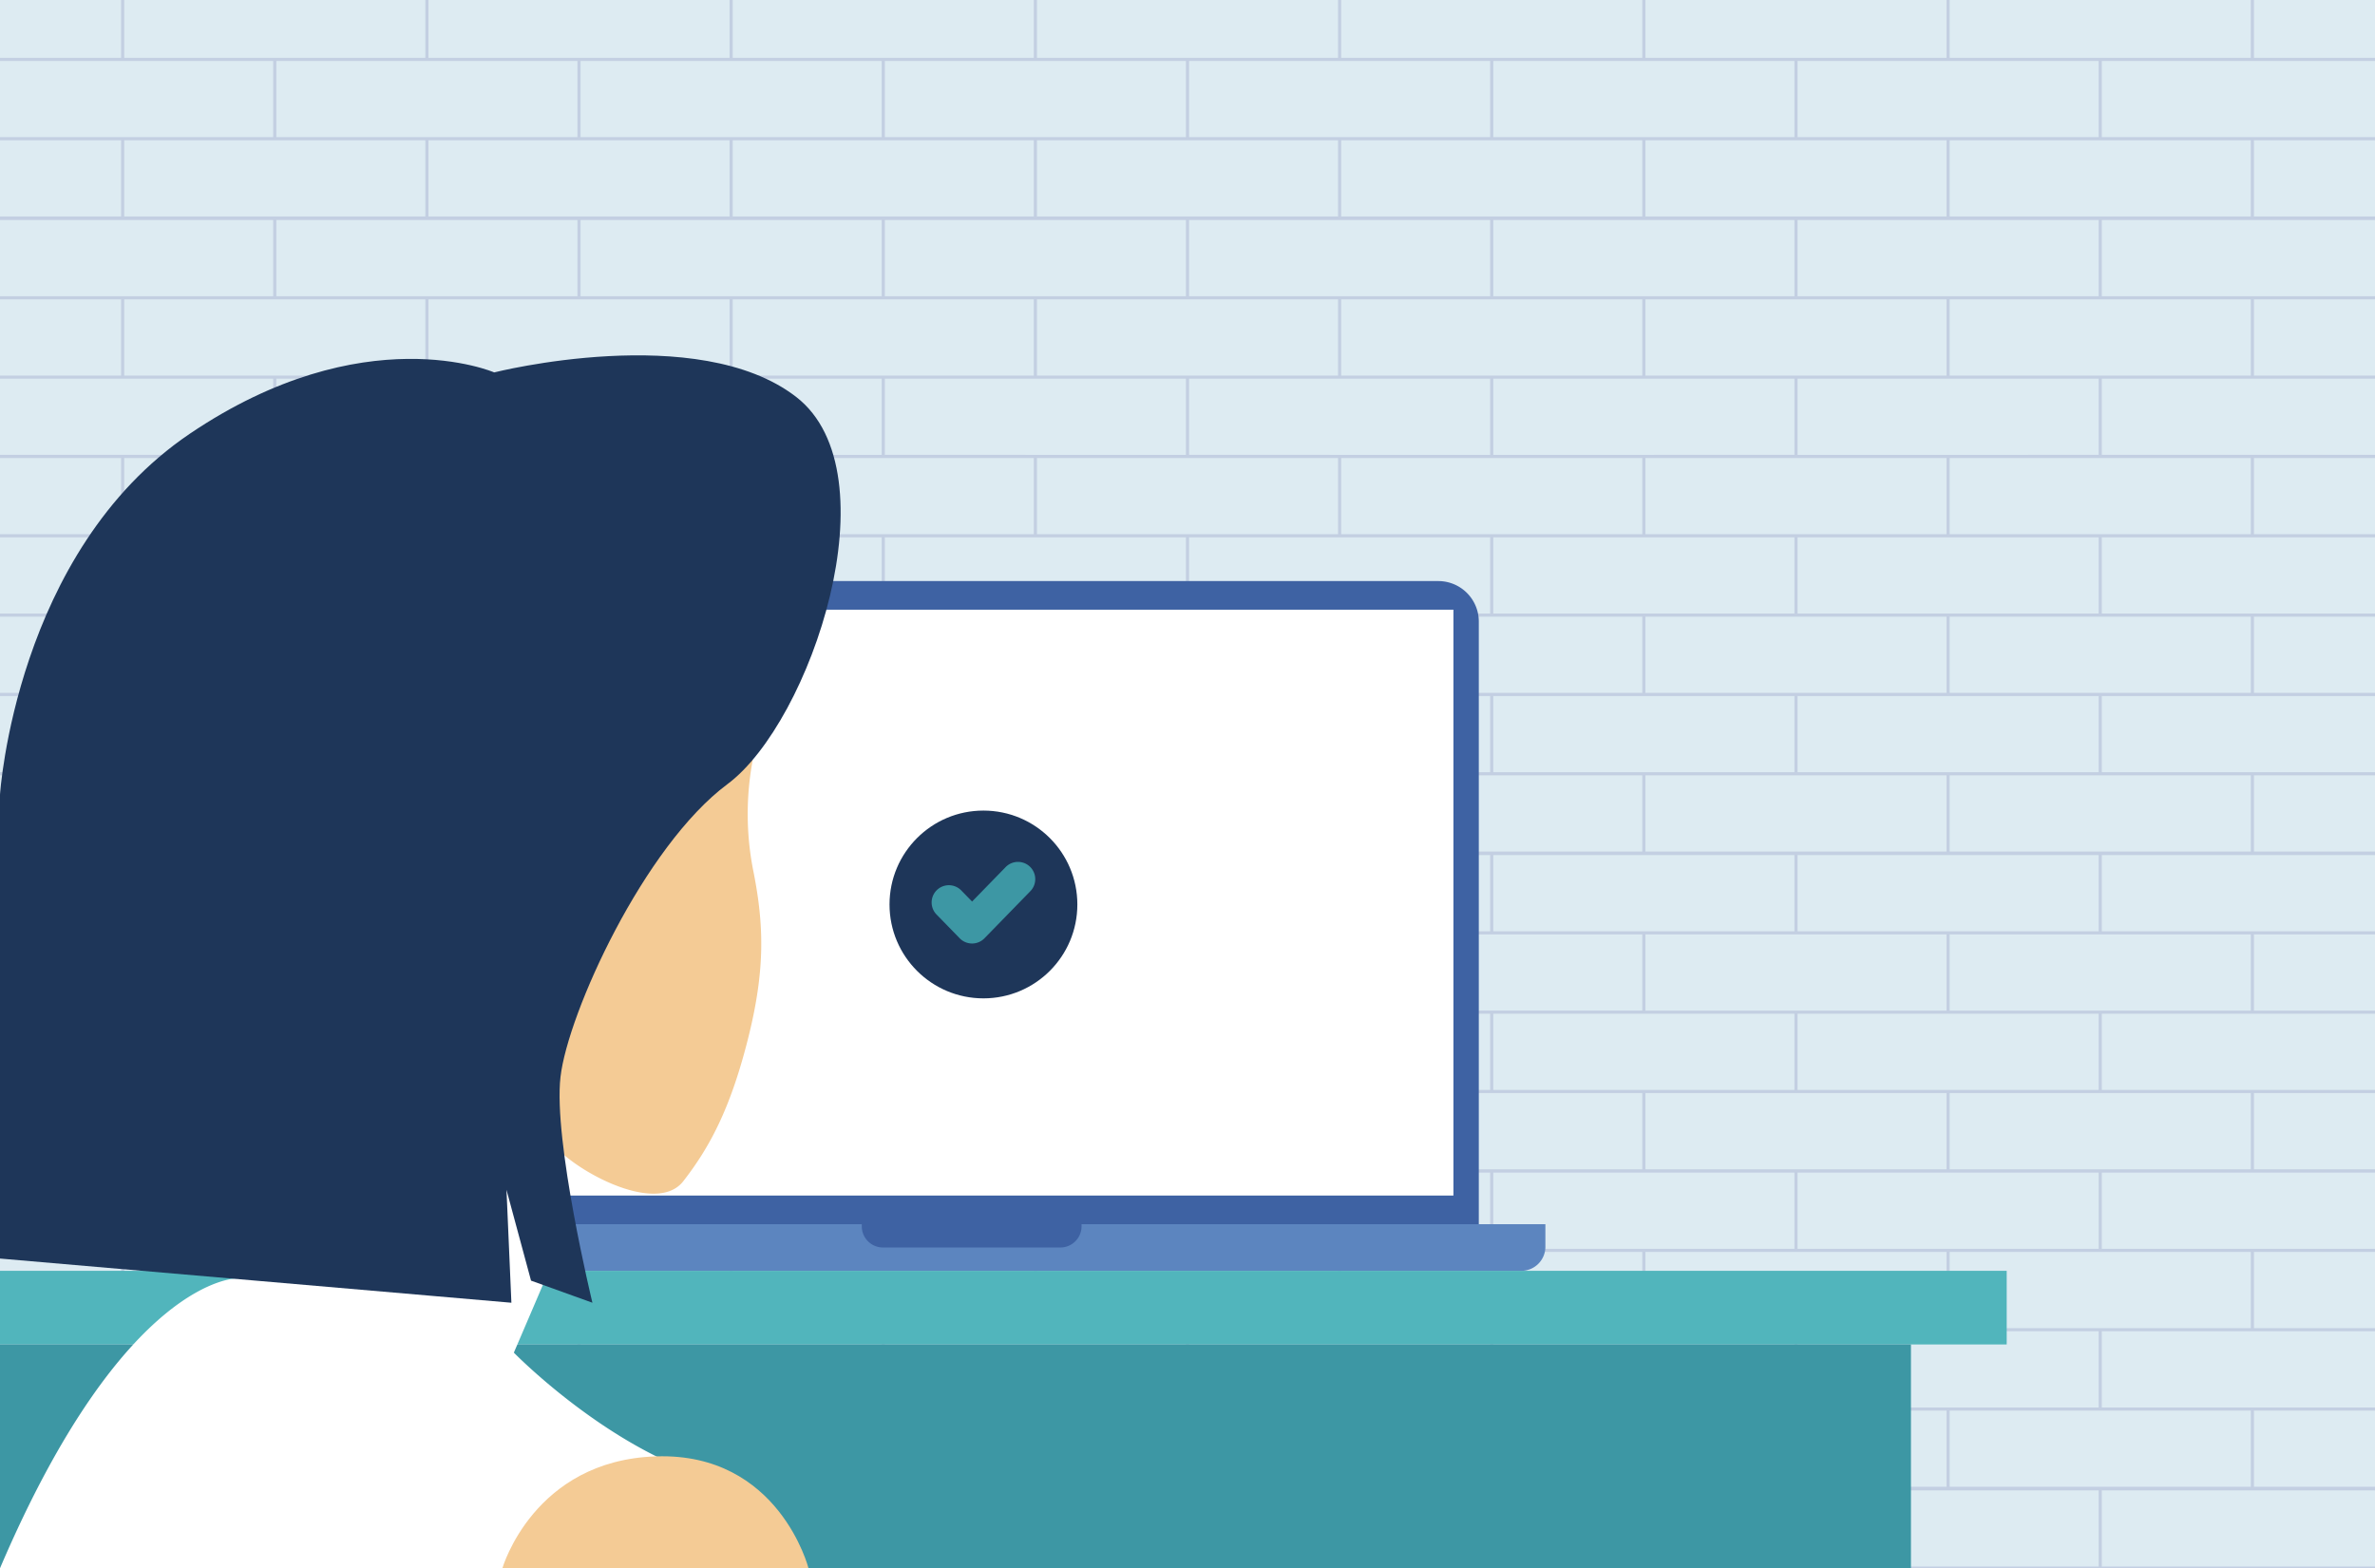 <svg id="Layer_2" data-name="Layer 2" xmlns="http://www.w3.org/2000/svg" viewBox="0 0 757 500"><defs><style>.cls-1{fill:#ddebf2;}.cls-2{fill:#c3cfe2;}.cls-3{fill:#3e62a3;}.cls-4{fill:#fff;}.cls-5{fill:#5c85bf;}.cls-6{fill:#1e3659;}.cls-7{fill:#3d97a4;}.cls-8{fill:#f4cb95;}.cls-9{fill:#51b5bc;}</style></defs><title>_</title><rect class="cls-1" width="757" height="500"/><path class="cls-2" d="M757,19.43v-1H718.41V0h-1V18.43H621.43V0h-1V18.43H524.46V0h-1V18.43H427.49V0h-1V18.43H330.51V0h-1V18.43H233.54V0h-1V18.43H136.57V0h-1V18.43H39.6V0h-1V18.43H0v1H87.08v24.3H0v1H38.6V69.02H0v1.13H87.08v24.3H0v1H38.6v24.29H0v1H87.08v24.29H0v1H38.6v24.29H0v1H87.08v24.29H0v1H38.6v24.3H0v1H87.08V246.2H0v1H38.6v24.29H0v1.14H87.08v24.29H0v1H38.6v24.29H0v1H87.08V347.5H0v1H38.6v24.3H0v1.06H87.08v24.3H0v1H38.6v24.29H0v1H87.08v24.29H0v1H38.6v24.29H0v1.14H87.08v24.29H0V500H757v-.54H669.92V475.17H757v-1.14H718.41V449.74H757v-1H669.92V424.45H757v-1H718.41V399.16H757v-1H669.92v-24.3H757V372.8H718.41V348.5H757v-1H669.92V323.21H757v-1H718.41V297.92H757v-1H669.92V272.63H757v-1.14H718.41V247.2H757v-1H669.92V221.91H757v-1H718.41v-24.3H757v-1H669.92V171.32H757v-1H718.41V146.03H757v-1H669.92V120.74H757v-1H718.41V95.45H757v-1H669.92V70.15H757V69.02H718.41V44.73H757v-1H669.92V19.43Zm-184.05,0h95.97v24.3H572.95ZM426.49,247.2v24.29H330.51V247.2Zm-47.49-1V221.91h95.97V246.2Zm-1,0H282.03V221.91H378Zm-48.49,1v24.29H233.54V247.2Zm-47.48,49.72V272.63H378v24.29Zm47.48,1v24.29H233.54V297.92Zm1,0h95.98v24.29H330.51Zm48.49-1V272.63h95.97v24.29Zm48.49,1h95.97v24.29H427.49Zm0-26.43V247.2h95.97v24.29Zm0-50.58v-24.3h95.97v24.3Zm47.48-25.3H379V171.32h95.97Zm-48.48,1v24.3H330.51v-24.3Zm-48.49-1H282.03V171.32H378Zm-48.49,1v24.3H233.54v-24.3Zm-48.48-1H185.05V171.32h95.98Zm0,26.3V246.2H185.05V221.91Zm0,50.72v24.29H185.05V272.63Zm0,50.58V347.5H185.05V323.21ZM233.54,348.5h95.97v24.3H233.54Zm48.49-1V323.21H378V347.5Zm48.48,1h95.98v24.3H330.51Zm48.49-1V323.21h95.97V347.5Zm48.49,1h95.97v24.3H427.49Zm48.48-1V323.21h95.98V347.5Zm0-50.58V272.63h95.98v24.29Zm0-50.72V221.91h95.98V246.2Zm0-50.59V171.32h95.98v24.29Zm0-50.58V120.74h95.98v24.29Zm47.49,1v24.29H427.49V146.03Zm-48.49-1H379V120.74h95.97Zm-48.48,1v24.29H330.51V146.03Zm-48.49-1H282.03V120.74H378Zm-48.49,1v24.29H233.54V146.03Zm-48.48-1H185.05V120.74h95.98Zm-48.49,1v24.29H136.57V146.03Zm0,50.58v24.3H136.57v-24.3Zm0,50.59v24.29H136.57V247.2Zm0,50.72v24.29H136.57V297.92Zm0,50.58v24.3H136.57V348.5Zm-47.49,49.66v-24.3h95.98v24.3Zm47.49,1v24.29H136.57V399.16Zm1,0h95.97v24.29H233.54Zm48.49-1v-24.3H378v24.3Zm48.48,1h95.98v24.29H330.51Zm48.49-1v-24.3h95.97v24.3Zm48.49,1h95.97v24.29H427.49Zm48.48-1v-24.3h95.98v24.3Zm48.49,1h95.97v24.29H524.46Zm0-26.36V348.5h95.97v24.3Zm0-50.59V297.92h95.97v24.29Zm0-50.72V247.2h95.97v24.29Zm0-50.58v-24.3h95.97v24.3Zm0-50.59V146.03h95.97v24.29Zm0-50.58V95.45h95.97v24.29Zm47.49-25.29H475.97V70.15h95.98Zm-48.49,1v24.29H427.49V95.45Zm-48.49-1H379V70.15h95.97Zm-48.48,1v24.29H330.51V95.45Zm-48.49-1H282.03V70.15H378Zm-48.49,1v24.29H233.54V95.45Zm-48.48-1H185.05V70.15h95.98Zm-48.49,1v24.29H136.57V95.45Zm-48.49-1H88.08V70.15h95.97Zm0,26.29v24.29H88.08V120.74Zm0,50.58v24.29H88.08V171.32Zm0,50.59V246.2H88.08V221.91Zm0,50.72v24.29H88.08V272.63Zm0,50.58V347.5H88.08V323.21Zm0,50.65v24.3H88.08v-24.3Zm0,50.59v24.29H88.08V424.45Zm-47.48,25.29h95.97v24.29H136.57Zm48.48-1V424.45h95.98v24.29Zm48.49,1h95.97v24.29H233.54Zm48.49-1V424.45H378v24.29Zm48.48,1h95.98v24.29H330.51Zm48.49-1V424.45h95.97v24.29Zm48.49,1h95.97v24.29H427.49Zm48.48-1V424.45h95.98v24.29Zm48.49,1h95.97v24.29H524.46Zm48.49-1V424.45h95.97v24.29Zm0-50.58v-24.3h95.97v24.3Zm0-50.66V323.21h95.97V347.5Zm0-50.58V272.63h95.97v24.29Zm0-50.72V221.91h95.97V246.2Zm0-50.59V171.32h95.97v24.29Zm0-50.58V120.74h95.97v24.29Zm0-50.58V70.15h95.97v24.3Zm47.48-49.72V69.02H524.46V44.73ZM475.97,19.43h95.98v24.3H475.97Zm47.49,25.3V69.02H427.49V44.73ZM379,19.43h95.97v24.3H379Zm47.49,25.3V69.02H330.51V44.73ZM282.03,19.43H378v24.3H282.03Zm47.48,25.3V69.02H233.54V44.73ZM185.05,19.43h95.98v24.3H185.05Zm47.49,25.3V69.02H136.57V44.73ZM88.08,19.43h95.97v24.3H88.08ZM39.6,69.02V44.73h95.97V69.02Zm0,50.72V95.45h95.97v24.29Zm0,50.58V146.03h95.97v24.29Zm0,50.59v-24.3h95.97v24.3Zm0,50.58V247.2h95.97v24.29Zm0,50.72V297.92h95.97v24.29Zm0,50.59V348.5h95.97v24.3Zm0,50.65V399.16h95.97v24.29Zm0,50.58V449.74h95.97v24.29Zm144.45,25.43H88.08V475.17h95.97Zm96.98,0H185.05V475.17h95.98Zm96.97,0H282.03V475.17H378Zm96.97,0H379V475.17h95.97Zm96.98,0H475.97V475.17h95.98Zm96.97,0H572.95V475.17h95.97Zm48.49-49.72v24.29H621.43V449.74Zm0-50.58v24.29H621.43V399.16Zm0-50.66v24.3H621.43V348.5Zm0-50.58v24.29H621.43V297.92Zm0-50.72v24.29H621.43V247.2Zm0-50.59v24.3H621.43v-24.3Zm0-50.58v24.29H621.43V146.03Zm0-50.58v24.29H621.43V95.45Zm0-50.72V69.02H621.43V44.73Z"/><path d="M305.37,192.674a2.522,2.522,0,1,1,2.521-2.522A2.525,2.525,0,0,1,305.37,192.674Zm0-4.044a1.522,1.522,0,1,0,1.521,1.522A1.523,1.523,0,0,0,305.37,188.63Z"/><path class="cls-3" d="M161.043,185.261H458.435a12.913,12.913,0,0,1,12.913,12.913V390.3a0,0,0,0,1,0,0H148.13a0,0,0,0,1,0,0V198.174A12.913,12.913,0,0,1,161.043,185.261Z"/><rect class="cls-4" x="156.217" y="194.391" width="307.043" height="186.783"/><path class="cls-5" d="M126.9,390.3H492.573a0,0,0,0,1,0,0V397.5a7.678,7.678,0,0,1-7.678,7.678H134.583A7.678,7.678,0,0,1,126.9,397.5V390.3A0,0,0,0,1,126.9,390.3Z"/><path class="cls-3" d="M274.685,390.3h70.043a0,0,0,0,1,0,0v.685a6.75,6.75,0,0,1-6.75,6.75H281.435a6.75,6.75,0,0,1-6.75-6.75V390.3A0,0,0,0,1,274.685,390.3Z"/><circle class="cls-6" cx="313.457" cy="288.37" r="29.935"/><path class="cls-7" d="M309.837,300.815a5.5,5.5,0,0,1-3.94-1.661l-7.434-7.631a5.5,5.5,0,0,1,7.878-7.676l3.5,3.587,10.735-11.021a5.5,5.5,0,0,1,7.88,7.674l-14.674,15.066A5.5,5.5,0,0,1,309.837,300.815Z"/><path class="cls-8" d="M239.941,242.208a93.3,93.3,0,0,0,0,34.618c3.668,18,4.03,32.478-1.629,54.783s-12.312,34.434-20.529,45-32.87-2.348-40.7-10.957-11.739-41.478,0-65.348S217.883,246.33,239.941,242.208Z"/><rect class="cls-9" y="405.174" width="639.609" height="23.478"/><rect class="cls-7" y="428.65" width="609.09" height="71.35"/><path class="cls-4" d="M174.739,397.739,161.7,372.826H75.609v34.741S39.7,407,0,500H245.552a84.7,84.7,0,0,0-36.378-35.674c-25.565-12.717-45.391-33.065-45.391-33.065L176.3,402.043Z"/><path class="cls-8" d="M257.7,500H160.13s9.91-34.43,49.04-35.67S257.7,500,257.7,500Z"/><path class="cls-6" d="M163,415.348,0,401.261V253.348S4.913,175.87,60.478,138.3s97.044-19.565,97.044-19.565,64.956-16.435,96.261,7.826S258.478,230.217,231.87,250,181,323,178.652,343.348s10.174,72,10.174,72L169.261,408.3l-7.826-28.956Z"/></svg>